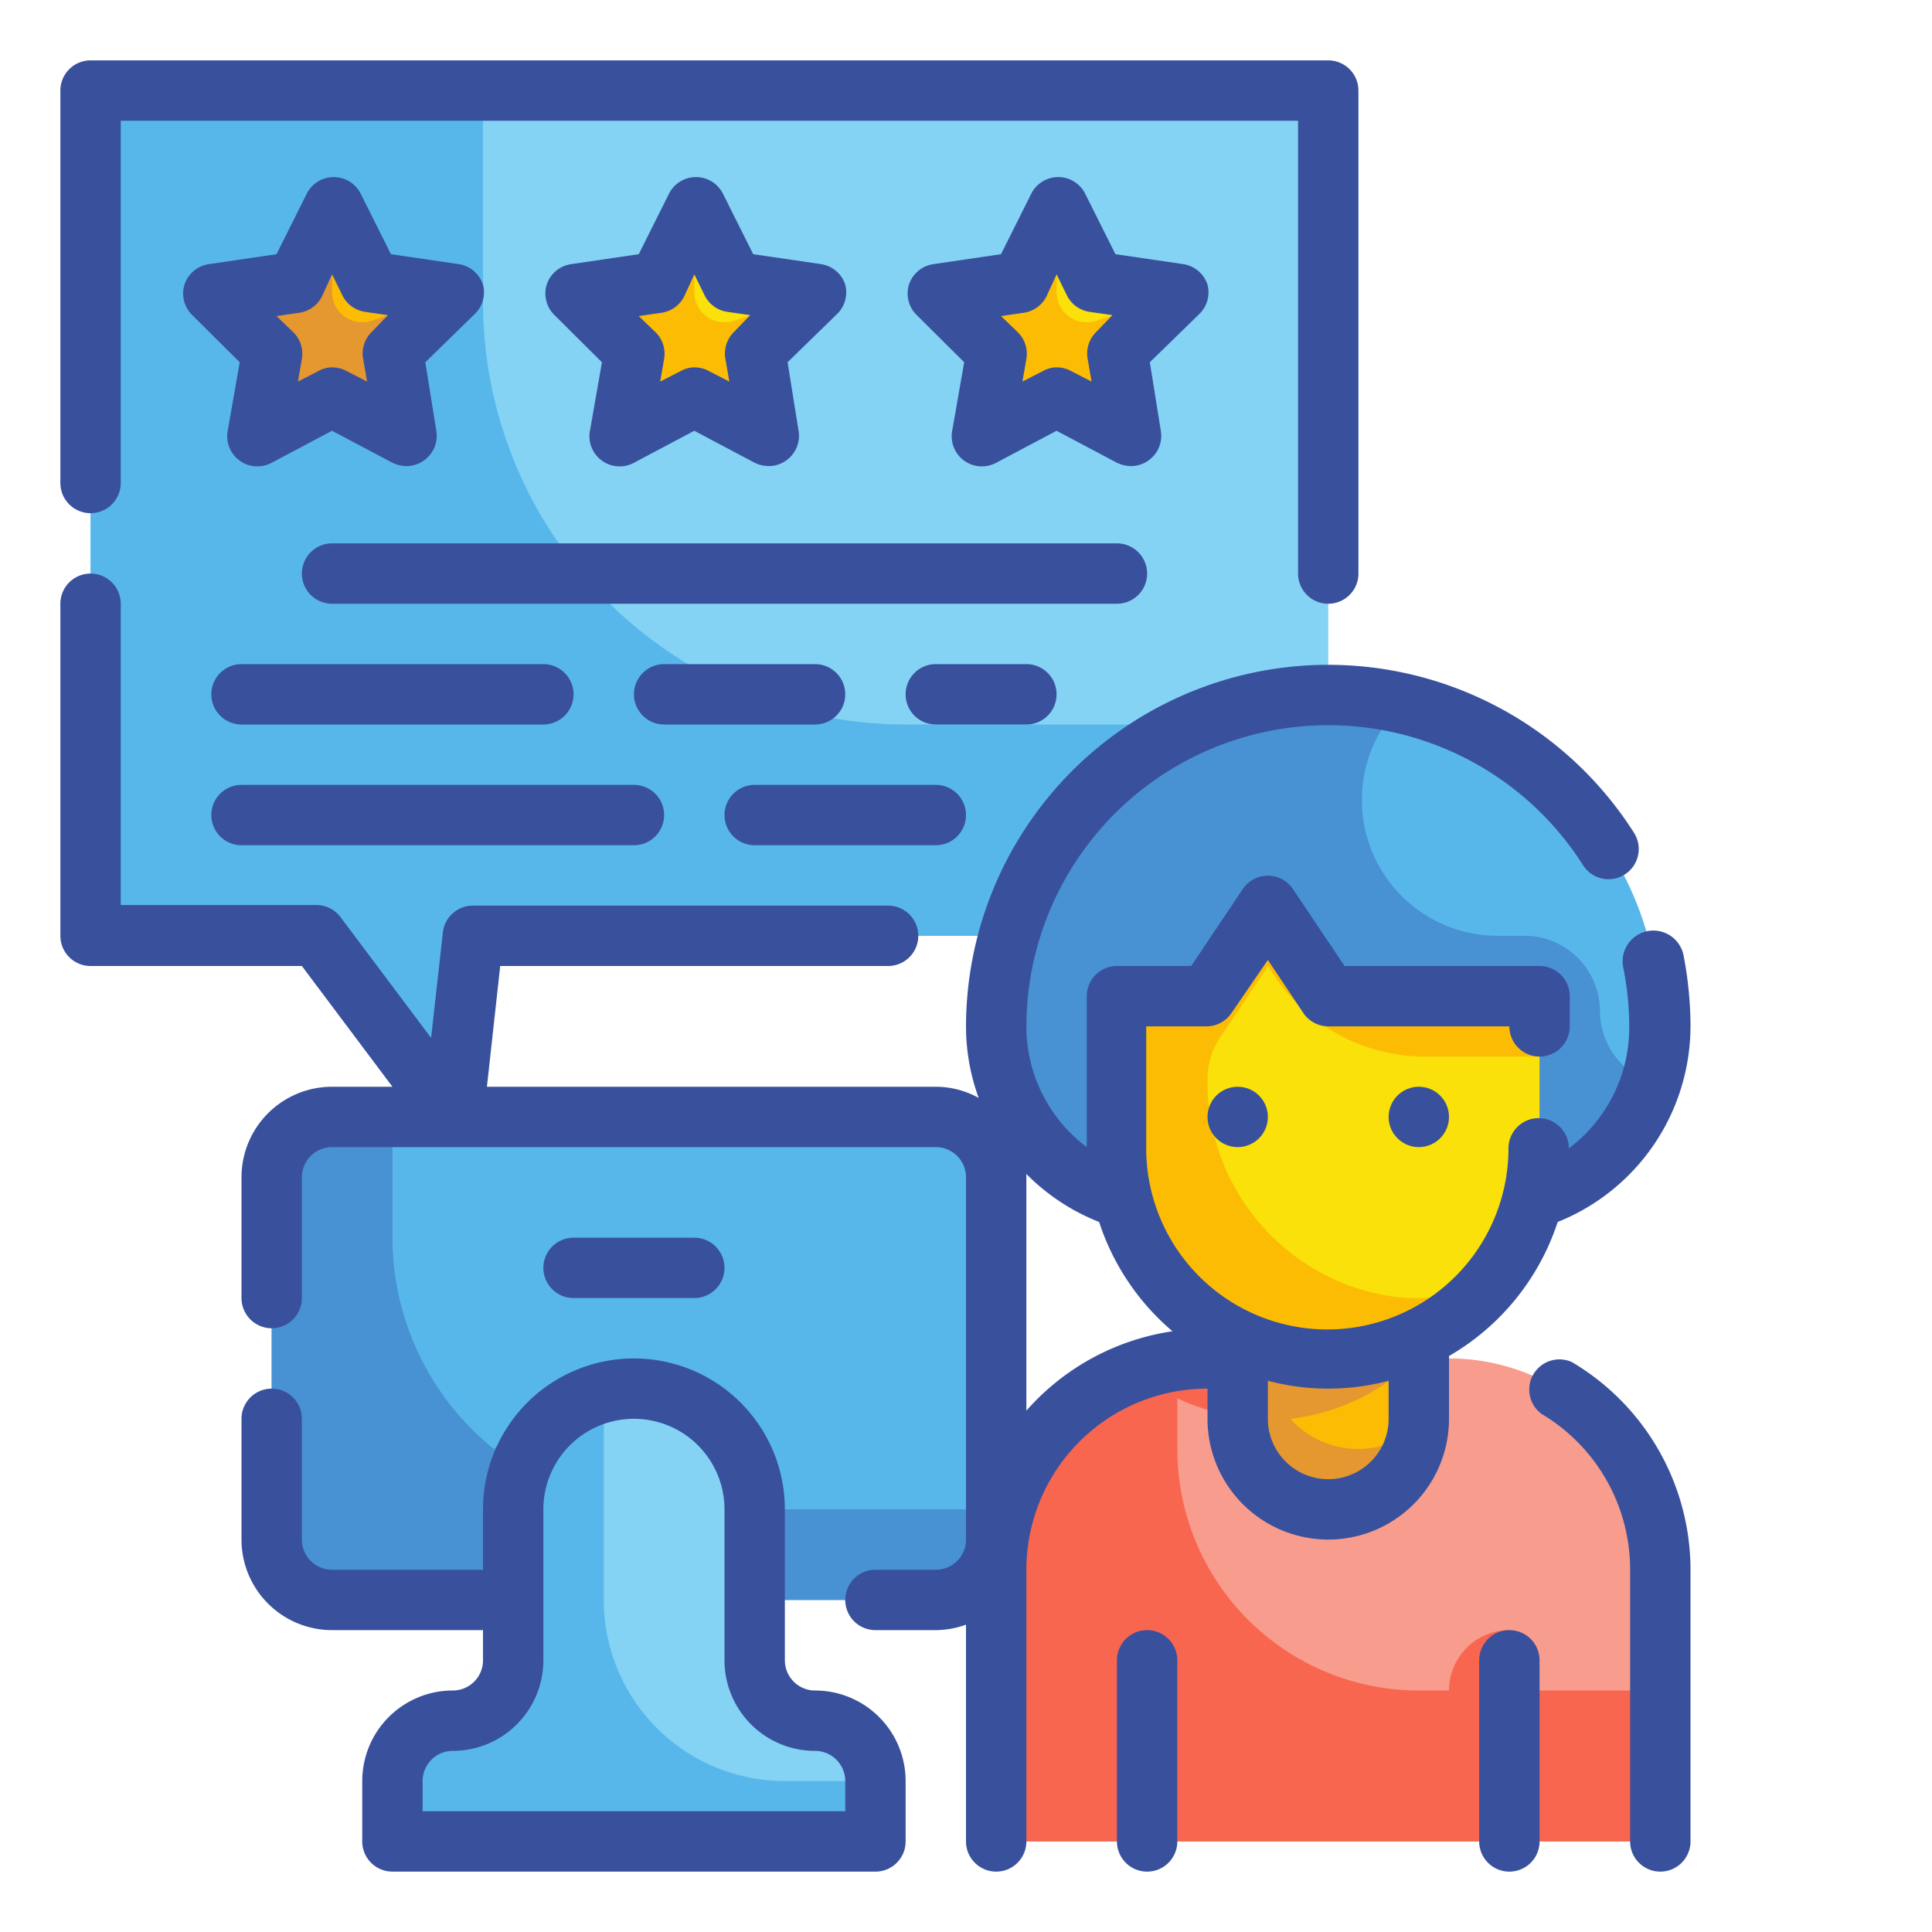 <svg id="Fill_Outline" data-name="Fill Outline" xmlns="http://www.w3.org/2000/svg" viewBox="0 0 64 64"><defs><style>.cls-1{fill:#84d2f4;}.cls-2{fill:#57b7eb;}.cls-3{fill:#fcbc04;}.cls-4{fill:#f9e109;}.cls-5{fill:#e59730;}.cls-6{fill:#4891d3;}.cls-7{fill:#f89c8d;}.cls-8{fill:#f8664f;}.cls-9{fill:#39519d;}</style></defs><g id="Outline_copy" data-name="Outline copy"><polygon class="cls-1" points="44 3 3 3 3 31 10.5 31 15.01 37 15.67 31 44 31 44 3"/><path class="cls-2" d="M30,24A14,14,0,0,1,16,10V3H3V31h7.5L15,37l.66-6H44V24Z"/><polygon class="cls-3" points="11.01 6.83 12.25 9.34 15.01 9.74 13.01 11.69 13.48 14.44 11.01 13.14 8.54 14.44 9.01 11.69 7.01 9.74 9.78 9.34 11.01 6.83"/><polygon class="cls-4" points="23.01 6.83 24.25 9.34 27.01 9.74 25.01 11.69 25.48 14.44 23.01 13.14 20.54 14.44 21.01 11.69 19.01 9.74 21.78 9.34 23.01 6.83"/><polygon class="cls-4" points="35.01 6.83 36.25 9.34 39.01 9.74 37.01 11.69 37.48 14.44 35.01 13.14 32.54 14.44 33.01 11.69 31.01 9.74 33.78 9.34 35.01 6.83"/><path class="cls-3" d="M35,6.83v2.8a1,1,0,0,0,1.3,1L39,9.74l-2,1.95.47,2.75L35,13.14l-2.47,1.3L33,11.69,31,9.74l2.77-.4Z"/><path class="cls-3" d="M23,6.83v2.8a1,1,0,0,0,1.3,1L27,9.74l-2,1.95.47,2.75L23,13.14l-2.47,1.3L21,11.69,19,9.74l2.76-.4Z"/><path class="cls-5" d="M11,6.83v2.8a1,1,0,0,0,1.3,1L15,9.74l-2,1.95.47,2.75L11,13.14l-2.47,1.3L9,11.69,7,9.74l2.76-.4Z"/><path class="cls-2" d="M44,23h0A11,11,0,0,1,55,34v0a6,6,0,0,1-6,6H39a6,6,0,0,1-6-6v0A11,11,0,0,1,44,23Z"/><path class="cls-6" d="M53,33.5A2.5,2.5,0,0,0,50.5,31h-.89a4.5,4.5,0,0,1-3.15-7.71A11,11,0,0,0,33,34a6,6,0,0,0,6,6H49a6,6,0,0,0,5.7-4.14A2.51,2.51,0,0,1,53,33.5Z"/><path class="cls-7" d="M40,45h8a7,7,0,0,1,7,7v9a0,0,0,0,1,0,0H33a0,0,0,0,1,0,0V52A7,7,0,0,1,40,45Z"/><path class="cls-8" d="M47,56a8,8,0,0,1-8-8V46.32A7,7,0,0,0,46.88,45H40a7,7,0,0,0-7,7v9H55V56Z"/><path class="cls-3" d="M41,42h6a0,0,0,0,1,0,0v5a3,3,0,0,1-3,3h0a3,3,0,0,1-3-3V42A0,0,0,0,1,41,42Z"/><path class="cls-5" d="M45,48a3,3,0,0,1-2.25-1A7,7,0,0,0,47,44.89V42H41v5a3,3,0,0,0,6,.24A3,3,0,0,1,45,48Z"/><path class="cls-4" d="M44,45h0a7,7,0,0,1-7-7V33h3l2-3,2,3h7v5A7,7,0,0,1,44,45Z"/><path class="cls-3" d="M44,33l-2-3-2,3H37v5a7,7,0,0,0,12.27,4.59,6.89,6.89,0,0,1-3,.38A7.18,7.18,0,0,1,40,35.75a2.45,2.45,0,0,1,.41-1.37L42,32l.22.33a6,6,0,0,0,5,2.67H51V33Z"/><path class="cls-8" d="M50,54h0a0,0,0,0,1,0,0v5a0,0,0,0,1,0,0H48a0,0,0,0,1,0,0V56A2,2,0,0,1,50,54Z"/><rect class="cls-2" x="9" y="37" width="24" height="16" rx="2"/><path class="cls-6" d="M22.86,50a4,4,0,0,0-6.5-2A9,9,0,0,1,13,41V37H11a2,2,0,0,0-2,2V51a2,2,0,0,0,2,2H31a2,2,0,0,0,2-2V50Z"/><path class="cls-1" d="M25,55V50a4,4,0,0,0-4-4h0a4,4,0,0,0-4,4v5a2,2,0,0,1-2,2h0a2,2,0,0,0-2,2v2H29V59a2,2,0,0,0-2-2h0A2,2,0,0,1,25,55Z"/><path class="cls-2" d="M20,53V46.14A4,4,0,0,0,17,50v5a2,2,0,0,1-2,2,2,2,0,0,0-2,2v2H29V59H26A6,6,0,0,1,20,53Z"/><path class="cls-9" d="M3,17a1,1,0,0,0,1-1V4H43V19a1,1,0,0,0,2,0V3a1,1,0,0,0-1-1H3A1,1,0,0,0,2,3V16A1,1,0,0,0,3,17Z"/><path class="cls-9" d="M16,9.43a1,1,0,0,0-.8-.68l-2.25-.33-1-2a1,1,0,0,0-1.79,0l-1,2-2.24.33a1,1,0,0,0-.81.68,1,1,0,0,0,.25,1L7.94,12l-.39,2.23A1,1,0,0,0,9,15.33l2-1.06,2,1.06a1.11,1.11,0,0,0,.46.11,1,1,0,0,0,.59-.19,1,1,0,0,0,.4-1L14.09,12l1.62-1.58A1,1,0,0,0,16,9.43ZM12.31,11a1,1,0,0,0-.28.89l.13.75-.68-.35a1,1,0,0,0-.47-.12.93.93,0,0,0-.46.12l-.68.35.13-.75A1,1,0,0,0,9.71,11l-.55-.53.76-.11a1,1,0,0,0,.75-.55L11,9.09l.34.69a1,1,0,0,0,.75.55l.76.11Z"/><path class="cls-9" d="M28,9.43a1,1,0,0,0-.8-.68l-2.25-.33-1-2a1,1,0,0,0-1.79,0l-1,2-2.24.33a1,1,0,0,0-.81.68,1,1,0,0,0,.25,1L19.94,12l-.39,2.23A1,1,0,0,0,21,15.33l2-1.06,2,1.06a1.11,1.11,0,0,0,.46.11,1,1,0,0,0,.59-.19,1,1,0,0,0,.4-1L26.09,12l1.62-1.58A1,1,0,0,0,28,9.43ZM24.31,11a1,1,0,0,0-.28.89l.13.75-.68-.35a1,1,0,0,0-.47-.12.93.93,0,0,0-.46.12l-.68.35.13-.75a1,1,0,0,0-.29-.89l-.55-.53.76-.11a1,1,0,0,0,.75-.55L23,9.09l.34.69a1,1,0,0,0,.75.55l.76.11Z"/><path class="cls-9" d="M40,9.43a1,1,0,0,0-.8-.68l-2.25-.33-1-2a1,1,0,0,0-1.79,0l-1,2-2.24.33a1,1,0,0,0-.81.68,1,1,0,0,0,.25,1L31.94,12l-.39,2.23A1,1,0,0,0,33,15.33l2-1.06,2,1.06a1.11,1.11,0,0,0,.46.11,1,1,0,0,0,.59-.19,1,1,0,0,0,.4-1L38.09,12l1.62-1.58A1,1,0,0,0,40,9.43ZM36.31,11a1,1,0,0,0-.28.89l.13.75-.68-.35a1,1,0,0,0-.47-.12.93.93,0,0,0-.46.12l-.68.35.13-.75a1,1,0,0,0-.29-.89l-.55-.53.76-.11a1,1,0,0,0,.75-.55L35,9.09l.34.69a1,1,0,0,0,.75.55l.76.11Z"/><path class="cls-9" d="M38,19a1,1,0,0,0-1-1H11a1,1,0,0,0,0,2H37A1,1,0,0,0,38,19Z"/><path class="cls-9" d="M7,23a1,1,0,0,0,1,1H18a1,1,0,0,0,0-2H8A1,1,0,0,0,7,23Z"/><path class="cls-9" d="M27,24a1,1,0,0,0,0-2H22a1,1,0,0,0,0,2Z"/><path class="cls-9" d="M8,28H21a1,1,0,0,0,0-2H8a1,1,0,0,0,0,2Z"/><path class="cls-9" d="M25,28h6a1,1,0,0,0,0-2H25a1,1,0,0,0,0,2Z"/><path class="cls-9" d="M35,23a1,1,0,0,0-1-1H31a1,1,0,0,0,0,2h3A1,1,0,0,0,35,23Z"/><path class="cls-9" d="M50,54a1,1,0,0,0-1,1v6a1,1,0,0,0,2,0V55A1,1,0,0,0,50,54Z"/><path class="cls-9" d="M38,54a1,1,0,0,0-1,1v6a1,1,0,0,0,2,0V55A1,1,0,0,0,38,54Z"/><path class="cls-9" d="M52.07,45.12a1,1,0,0,0-1,1.72A6,6,0,0,1,54,52v9a1,1,0,0,0,2,0V52A8,8,0,0,0,52.07,45.12Z"/><path class="cls-9" d="M51.6,40.48A7,7,0,0,0,56,34a12.48,12.48,0,0,0-.23-2.35,1,1,0,0,0-2,.39,10,10,0,0,1,.2,2,5,5,0,0,1-2,4,1,1,0,0,0-2,0,6,6,0,0,1-12,0V34h2a1,1,0,0,0,.83-.45L42,31.8l1.17,1.75A1,1,0,0,0,44,34h6a1,1,0,0,0,2,0V33a1,1,0,0,0-1-1H44.54l-1.71-2.55a1,1,0,0,0-1.66,0L39.46,32H37a1,1,0,0,0-1,1v5a5,5,0,0,1-2-4,10,10,0,0,1,18.44-5.34,1,1,0,0,0,1.38.31,1,1,0,0,0,.31-1.38A12,12,0,0,0,32,34a6.91,6.91,0,0,0,.42,2.37A2.94,2.94,0,0,0,31,36H16.13l.44-4H29.42a1,1,0,0,0,0-2H15.67a1,1,0,0,0-1,.89l-.39,3.49-3-4a1,1,0,0,0-.8-.4H4V20a1,1,0,0,0-2,0V31a1,1,0,0,0,1,1h7l3,4H11a3,3,0,0,0-3,3v4a1,1,0,0,0,2,0V39a1,1,0,0,1,1-1H31a1,1,0,0,1,1,1V51a1,1,0,0,1-1,1H29a1,1,0,0,0,0,2h2a3,3,0,0,0,1-.18V61a1,1,0,0,0,2,0V52a6,6,0,0,1,6-6v1a4,4,0,0,0,8,0V44.92A8,8,0,0,0,51.6,40.48ZM34,46.73V39s0-.07,0-.11a7,7,0,0,0,2.41,1.59,8,8,0,0,0,2.43,3.62A8,8,0,0,0,34,46.73ZM46,47a2,2,0,0,1-4,0V45.74a7.82,7.82,0,0,0,4,0Z"/><circle class="cls-9" cx="47" cy="37" r="1"/><circle class="cls-9" cx="41" cy="37" r="1"/><path class="cls-9" d="M27,56a1,1,0,0,1-1-1V50a5,5,0,0,0-10,0v2H11a1,1,0,0,1-1-1V47a1,1,0,0,0-2,0v4a3,3,0,0,0,3,3h5v1a1,1,0,0,1-1,1,3,3,0,0,0-3,3v2a1,1,0,0,0,1,1H29a1,1,0,0,0,1-1V59A3,3,0,0,0,27,56Zm1,4H14V59a1,1,0,0,1,1-1,3,3,0,0,0,3-3V50a3,3,0,0,1,6,0v5a3,3,0,0,0,3,3,1,1,0,0,1,1,1Z"/><path class="cls-9" d="M23,43a1,1,0,0,0,0-2H19a1,1,0,0,0,0,2Z"/></g></svg>